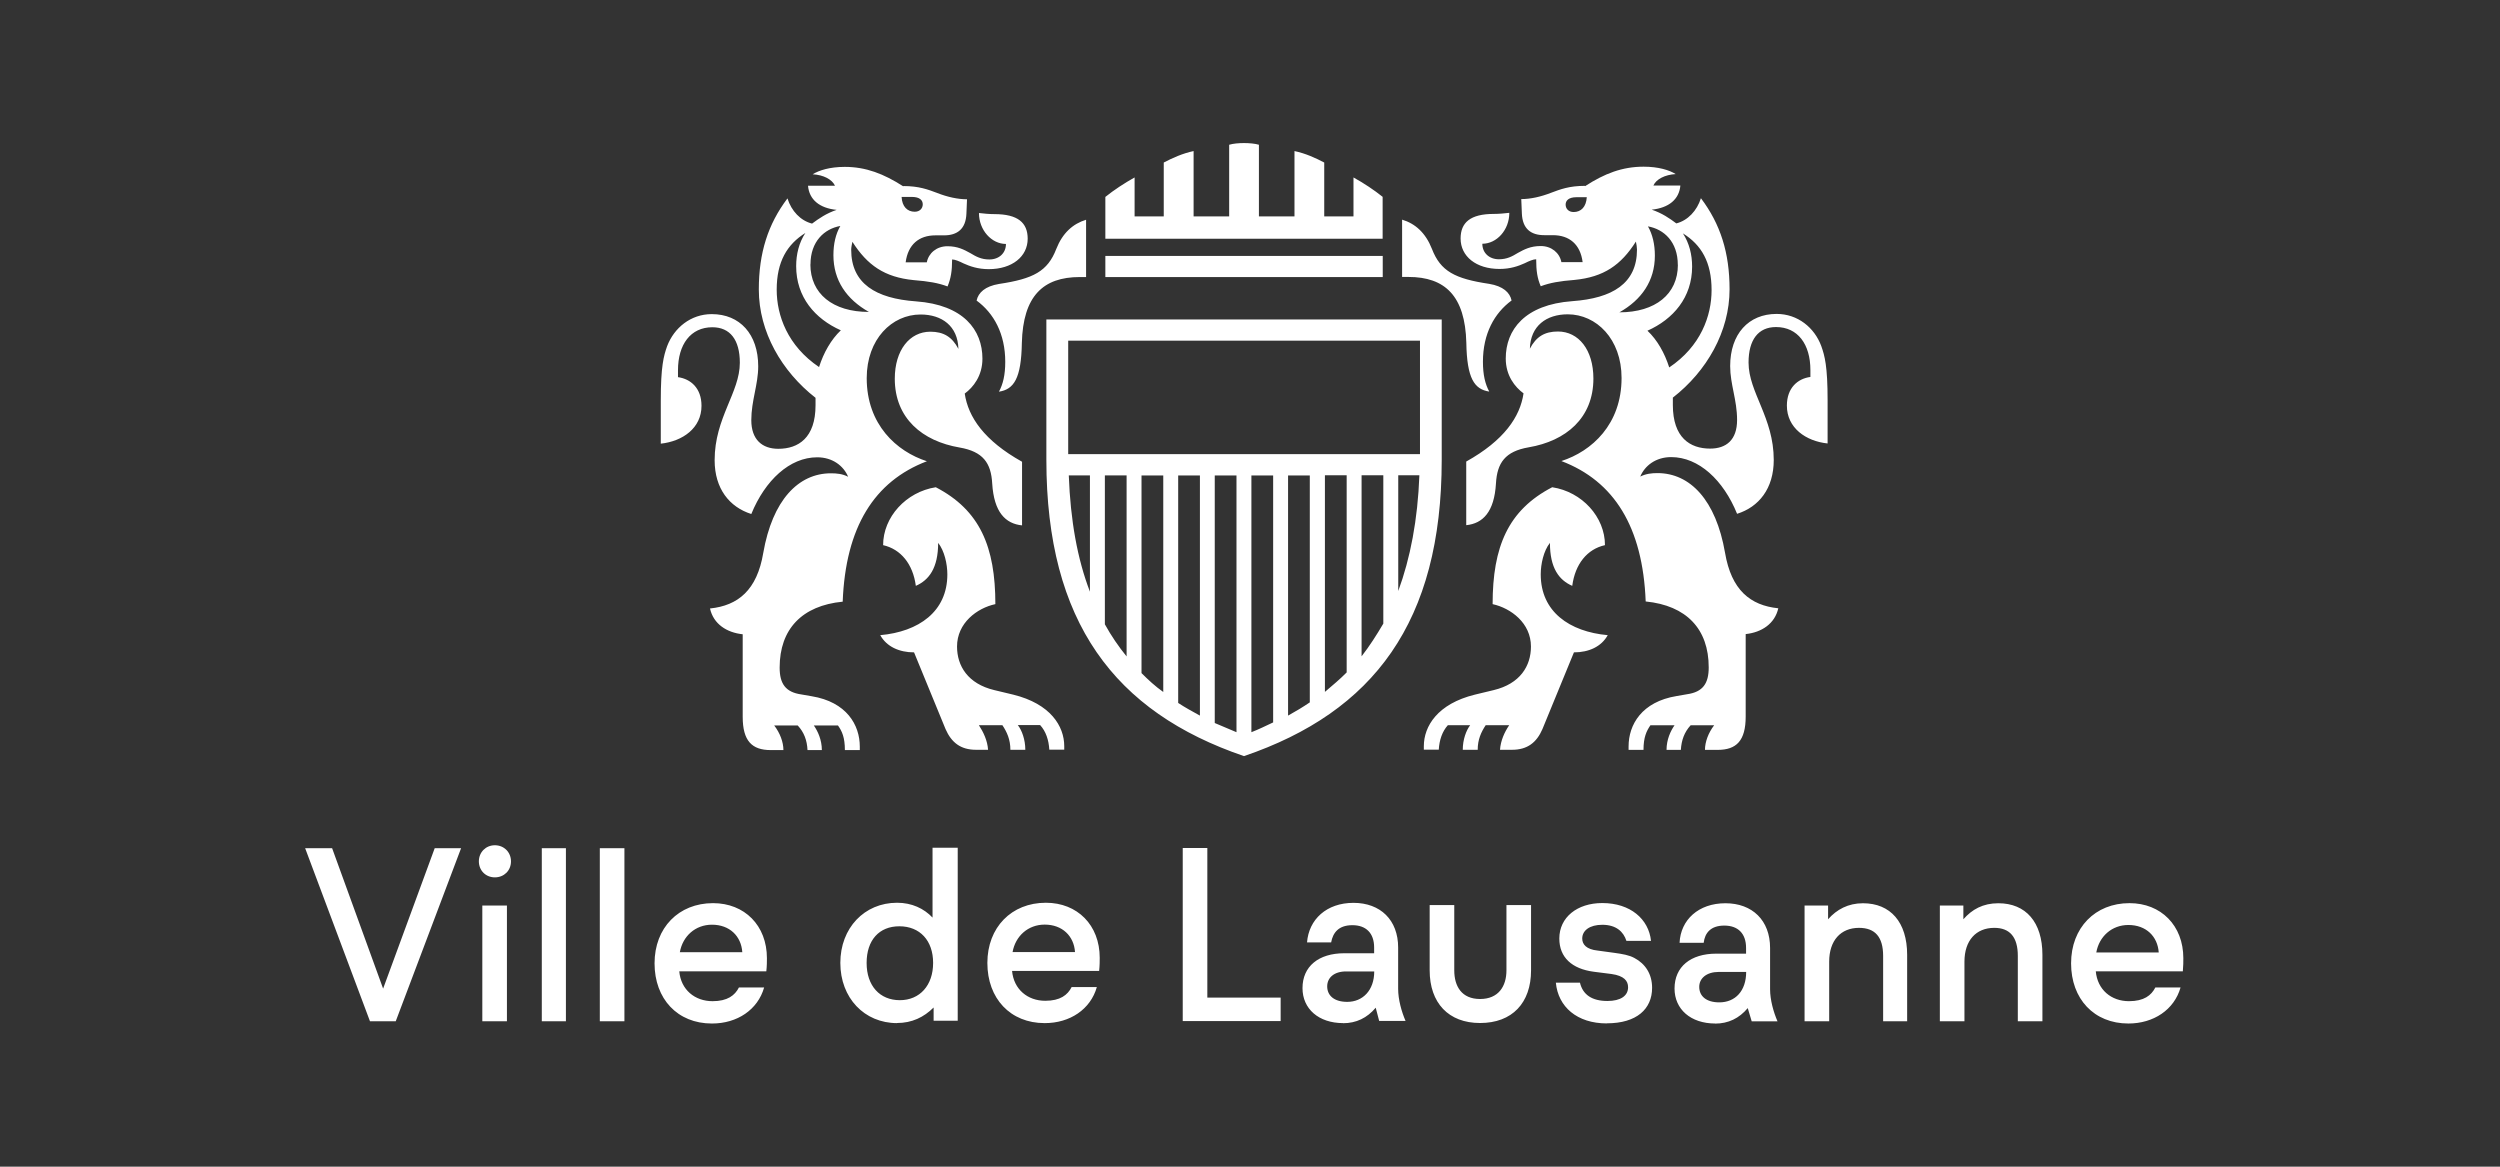 <svg width="150" height="70" viewBox="0 0 150 70" fill="none" xmlns="http://www.w3.org/2000/svg">
<rect x="0" y="0" width="150" height="70" fill="#333333" stroke="none"/>
<path d="M129.524 57.148C129.458 56.187 128.771 55.499 127.703 55.499C126.707 55.499 125.949 56.187 125.777 57.148H129.524ZM127.703 61.411C125.64 61.411 124.265 59.934 124.265 57.8C124.265 55.665 125.711 54.189 127.769 54.189C129.66 54.189 131 55.529 131 57.492C131 57.663 131 57.972 130.97 58.28H125.747C125.848 59.383 126.672 60.071 127.739 60.071C128.634 60.071 129.079 59.727 129.322 59.246H130.834C130.455 60.586 129.215 61.411 127.703 61.411ZM122.545 61.274H121.069V57.355C121.069 56.223 120.589 55.671 119.658 55.671C118.561 55.671 117.867 56.43 117.867 57.699V61.274H116.391V54.331H117.802V55.156C118.318 54.569 118.97 54.195 119.901 54.195C121.549 54.195 122.545 55.328 122.545 57.29V61.28V61.274ZM114.435 61.274H112.988V57.355C112.988 56.223 112.508 55.671 111.541 55.671C110.444 55.671 109.751 56.43 109.751 57.699V61.274H108.274V54.331H109.685V55.156C110.201 54.569 110.889 54.195 111.778 54.195C113.427 54.195 114.429 55.328 114.429 57.29V61.28L114.435 61.274ZM103.122 58.316C102.399 58.316 101.954 58.695 101.954 59.211C101.954 59.762 102.369 60.142 103.158 60.142C104.118 60.142 104.77 59.454 104.77 58.316H103.122ZM102.915 61.411C101.438 61.411 100.472 60.551 100.472 59.312C100.472 58.007 101.432 57.219 102.98 57.219H104.764V56.875C104.764 56.015 104.284 55.535 103.46 55.535C102.636 55.535 102.292 55.98 102.221 56.567H100.774C100.839 55.191 101.907 54.195 103.525 54.195C105.144 54.195 106.205 55.227 106.205 56.875V59.353C106.205 60.005 106.413 60.729 106.65 61.28H105.102L104.865 60.486C104.349 61.102 103.697 61.416 102.903 61.416M100.152 22.048C102.043 20.78 102.695 18.953 102.695 17.406C102.695 15.722 102.079 14.691 100.976 14.003C101.355 14.59 101.527 15.272 101.527 15.995C101.527 17.851 100.389 19.155 98.847 19.843C99.434 20.394 99.879 21.183 100.152 22.042M100.668 15.888C100.668 14.513 99.843 13.754 98.877 13.582C99.15 14.062 99.292 14.649 99.292 15.337C99.292 16.849 98.498 17.987 97.164 18.74C99.328 18.74 100.673 17.643 100.673 15.888M94.418 12.722C94.863 12.722 95.171 12.414 95.207 11.833H94.59C94.11 11.833 93.938 12.04 93.938 12.277C93.938 12.515 94.11 12.722 94.418 12.722ZM96.411 61.405C94.62 61.405 93.488 60.409 93.351 58.962H94.798C94.97 59.685 95.521 60.059 96.446 60.059C97.235 60.059 97.685 59.751 97.685 59.235C97.685 58.855 97.448 58.547 96.689 58.44L95.622 58.304C94.318 58.132 93.559 57.444 93.559 56.312C93.559 55.043 94.626 54.183 96.138 54.183C97.822 54.183 98.924 55.144 99.061 56.454H97.585C97.413 55.903 96.968 55.487 96.138 55.487C95.379 55.487 94.934 55.831 94.934 56.312C94.934 56.656 95.171 56.964 95.865 57.035L96.861 57.171C97.341 57.237 97.757 57.308 98.065 57.48C98.717 57.824 99.126 58.44 99.126 59.27C99.126 60.539 98.201 61.399 96.411 61.399M95.106 11.169C96.274 10.41 97.341 10.001 98.616 10.001C99.511 10.001 100.164 10.208 100.543 10.445C99.891 10.481 99.369 10.754 99.203 11.133H100.822C100.751 11.957 100.134 12.473 99.102 12.58C99.719 12.787 100.17 13.096 100.579 13.404C101.266 13.232 101.818 12.645 102.055 11.892C103.223 13.44 103.774 15.159 103.774 17.359C103.774 19.902 102.399 22.28 100.371 23.857V24.301C100.371 26.258 101.403 26.916 102.606 26.916C103.573 26.916 104.225 26.4 104.225 25.197C104.225 23.993 103.81 23.062 103.81 21.965C103.81 20.038 104.913 18.835 106.596 18.835C107.865 18.835 108.867 19.659 109.276 20.762C109.484 21.349 109.656 21.965 109.656 24.029V26.608C108.351 26.471 107.213 25.677 107.213 24.337C107.213 23.27 107.865 22.718 108.624 22.617V22.203C108.624 20.655 107.865 19.623 106.561 19.623C105.5 19.623 104.913 20.382 104.913 21.752C104.913 23.542 106.425 25.054 106.425 27.598C106.425 29.317 105.529 30.42 104.225 30.829C103.401 28.801 101.924 27.426 100.27 27.426C99.345 27.426 98.687 27.942 98.415 28.594C98.758 28.422 99.102 28.386 99.446 28.386C101.409 28.386 102.956 30.005 103.502 33.165C103.881 35.4 105.013 36.325 106.697 36.497C106.49 37.422 105.701 37.944 104.741 38.045V42.995C104.741 44.442 104.189 44.993 103.057 44.993H102.298C102.298 44.513 102.506 43.962 102.849 43.517H101.438C101.059 43.932 100.887 44.412 100.851 44.993H99.992C99.992 44.377 100.235 43.855 100.472 43.517H99.025C98.788 43.861 98.61 44.24 98.61 44.993H97.715V44.786C97.715 43.481 98.504 42.106 100.602 41.762L101.219 41.655C102.179 41.519 102.523 41.003 102.523 40.043C102.523 37.736 101.183 36.331 98.741 36.088C98.569 31.618 96.849 28.867 93.683 27.663C95.509 27.076 97.294 25.463 97.294 22.677C97.294 20.341 95.782 18.859 94.063 18.859C92.794 18.859 91.828 19.546 91.792 20.922C92.171 20.198 92.681 19.89 93.476 19.89C94.715 19.89 95.604 20.987 95.604 22.712C95.604 25.084 93.956 26.459 91.721 26.839C90.31 27.082 89.829 27.77 89.758 29.003C89.657 30.722 88.97 31.41 87.974 31.511V27.693C90.245 26.424 91.205 25.013 91.412 23.602C90.897 23.222 90.345 22.541 90.345 21.509C90.345 19.789 91.484 18.277 94.335 18.07C96.743 17.898 98.219 17.009 98.219 14.975C98.219 14.839 98.189 14.667 98.154 14.495C97.258 15.906 96.227 16.623 94.472 16.795C93.576 16.866 92.996 16.967 92.444 17.175C92.237 16.695 92.171 16.244 92.171 15.556C91.999 15.556 91.756 15.657 91.484 15.793C91.104 15.965 90.624 16.137 89.972 16.137C88.561 16.137 87.636 15.378 87.636 14.311C87.636 13.351 88.223 12.835 89.628 12.835C89.936 12.835 90.245 12.805 90.559 12.77C90.559 13.801 89.8 14.625 88.94 14.625C88.94 15.177 89.355 15.556 89.936 15.556C90.416 15.556 90.731 15.384 91.069 15.177C91.448 14.969 91.828 14.762 92.444 14.762C93.096 14.762 93.577 15.177 93.683 15.728H94.958C94.822 14.661 94.163 14.11 93.168 14.11H92.652C91.857 14.11 91.347 13.73 91.312 12.805L91.276 11.945C91.828 11.945 92.444 11.809 93.067 11.566C93.618 11.358 94.163 11.151 95.094 11.151M88.804 61.381C86.912 61.381 85.78 60.177 85.78 58.221V54.302H87.256V58.221C87.256 59.181 87.701 59.94 88.804 59.94C89.906 59.94 90.387 59.181 90.387 58.221V54.302H91.863V58.221C91.863 60.177 90.731 61.381 88.804 61.381ZM86.877 43.505C86.533 43.885 86.361 44.4 86.326 44.981H85.43V44.774C85.43 43.57 86.254 42.23 88.49 41.679L89.622 41.406C91.205 41.027 91.857 39.96 91.857 38.792C91.857 37.381 90.654 36.491 89.557 36.248C89.557 32.809 90.482 30.61 93.132 29.234C94.922 29.507 96.298 31.019 96.298 32.709C95.231 32.946 94.507 33.841 94.335 35.151C93.541 34.807 92.996 34.084 92.996 32.572C92.616 33.053 92.444 33.841 92.444 34.464C92.444 36.699 94.163 37.902 96.464 38.11C96.085 38.798 95.332 39.142 94.436 39.142L92.545 43.748C92.201 44.543 91.65 44.987 90.725 44.987H90.001C90.037 44.436 90.274 43.92 90.553 43.511H89.142C88.869 43.926 88.662 44.371 88.662 44.987H87.766C87.766 44.371 87.974 43.819 88.211 43.511H86.871L86.877 43.505ZM89.355 17.032C90.179 17.169 90.594 17.548 90.695 18.029C89.663 18.787 88.976 20.021 88.976 21.704C88.976 22.499 89.112 23.044 89.355 23.495C88.46 23.359 88.015 22.706 87.98 20.572C87.909 17.756 86.705 16.617 84.505 16.617H84.126V13.179C84.92 13.416 85.537 13.973 85.916 14.934C86.432 16.274 87.292 16.724 89.355 17.032ZM85.163 28.517H83.895V35.46C84.618 33.497 85.063 31.197 85.163 28.517ZM82.999 37.422V28.517H81.695V39.379C82.175 38.762 82.59 38.11 82.999 37.416M80.764 58.286C80.041 58.286 79.632 58.666 79.632 59.181C79.632 59.733 80.047 60.112 80.835 60.112C81.76 60.112 82.454 59.424 82.454 58.286H80.77H80.764ZM80.8 40.339V28.517H79.495V41.513C79.94 41.134 80.391 40.76 80.8 40.345M80.592 61.387C79.116 61.387 78.15 60.527 78.15 59.288C78.15 57.984 79.116 57.195 80.657 57.195H82.448V56.851C82.448 55.992 81.968 55.511 81.144 55.511C80.319 55.511 79.976 55.956 79.869 56.543H78.422C78.529 55.167 79.59 54.171 81.209 54.171C82.827 54.171 83.889 55.203 83.889 56.851V59.33C83.889 59.982 84.096 60.705 84.333 61.256H82.75L82.543 60.462C82.027 61.078 81.375 61.393 80.58 61.393M78.588 42.142V28.529H77.284V42.936C77.728 42.693 78.179 42.42 78.588 42.142ZM76.389 43.345V28.529H75.084V43.932C75.529 43.76 75.944 43.553 76.389 43.345ZM74.189 43.932V28.529H72.885V43.381L74.189 43.932ZM76.839 61.262H70.964V50.881H72.44V59.857H76.839V61.268V61.262ZM71.995 42.936V28.529H70.691V42.177C71.106 42.45 71.551 42.693 71.995 42.936ZM69.796 41.525V28.529H68.491V40.386C68.906 40.802 69.315 41.181 69.796 41.519M82.964 15.355H66.321V16.623H82.964V15.355ZM82.964 11.815C82.448 11.4 81.831 10.991 81.209 10.647V12.983H79.454V9.752C78.938 9.479 78.321 9.2 77.669 9.064V12.983H75.535V8.685C75.298 8.613 74.948 8.584 74.639 8.584C74.331 8.584 73.987 8.613 73.75 8.685V12.983H71.616V9.064C70.964 9.2 70.347 9.479 69.825 9.752V12.983H68.076V10.647C67.46 10.991 66.837 11.4 66.321 11.815V14.323H82.958V11.815H82.964ZM67.596 39.385V28.523H66.292V37.458C66.671 38.145 67.116 38.798 67.596 39.385ZM65.396 35.501V28.523H64.127C64.228 31.238 64.643 33.539 65.396 35.501ZM85.199 20.442H64.092V27.248H85.199V20.442ZM86.503 27.592C86.503 37.321 82.412 42.717 74.639 45.367C66.873 42.717 62.782 37.321 62.782 27.592V19.167H86.503V27.592ZM64.501 57.124C64.436 56.163 63.742 55.476 62.681 55.476C61.685 55.476 60.926 56.163 60.754 57.124H64.501ZM62.681 61.387C60.618 61.387 59.242 59.91 59.242 57.776C59.242 55.642 60.689 54.165 62.752 54.165C64.643 54.165 65.983 55.505 65.983 57.468C65.983 57.64 65.983 57.948 65.948 58.256H60.724C60.825 59.359 61.655 60.047 62.716 60.047C63.612 60.047 64.056 59.703 64.299 59.223H65.811C65.432 60.563 64.193 61.387 62.687 61.387M59.936 17.038C61.999 16.73 62.859 16.279 63.375 14.94C63.754 13.979 64.371 13.428 65.165 13.185V16.623H64.786C62.586 16.623 61.382 17.762 61.311 20.578C61.276 22.712 60.831 23.365 59.936 23.501C60.179 23.056 60.315 22.505 60.315 21.71C60.315 20.027 59.627 18.787 58.596 18.035C58.697 17.554 59.112 17.175 59.936 17.038ZM54.884 12.704C55.193 12.704 55.365 12.497 55.365 12.26C55.365 12.023 55.193 11.815 54.712 11.815H54.096C54.125 12.396 54.44 12.704 54.884 12.704ZM61.074 43.511C61.311 43.819 61.519 44.371 61.519 44.987H60.623C60.623 44.371 60.416 43.92 60.143 43.511H58.732C59.005 43.926 59.248 44.436 59.284 44.987H58.56C57.629 44.987 57.084 44.543 56.734 43.748L54.843 39.142C53.953 39.142 53.195 38.798 52.815 38.11C55.121 37.902 56.841 36.699 56.841 34.464C56.841 33.847 56.669 33.053 56.289 32.572C56.289 34.084 55.738 34.807 54.95 35.151C54.778 33.847 54.054 32.952 52.987 32.709C52.987 31.025 54.363 29.513 56.147 29.234C58.797 30.61 59.722 32.809 59.722 36.248C58.62 36.485 57.422 37.381 57.422 38.792C57.422 39.96 58.074 41.027 59.657 41.406L60.795 41.679C63.031 42.23 63.855 43.57 63.855 44.774V44.981H62.959C62.924 44.395 62.752 43.879 62.408 43.505H61.068L61.074 43.511ZM53.959 55.577C52.756 55.577 51.997 56.401 51.997 57.776C51.997 59.152 52.791 60.011 53.989 60.011C55.187 60.011 55.987 59.122 55.987 57.776C55.987 56.43 55.193 55.577 53.959 55.577ZM53.823 61.387C51.861 61.387 50.42 59.875 50.42 57.776C50.42 55.677 51.867 54.165 53.823 54.165C54.712 54.165 55.436 54.509 55.952 55.055V50.863H57.463V61.245H56.017V60.45C55.43 61.037 54.712 61.381 53.817 61.381M48.623 15.864C48.623 17.619 49.963 18.716 52.133 18.716C50.793 17.957 50.005 16.825 50.005 15.313C50.005 14.625 50.141 14.044 50.42 13.558C49.459 13.73 48.629 14.489 48.629 15.864M49.145 22.019C49.418 21.159 49.868 20.37 50.45 19.819C48.902 19.131 47.77 17.827 47.77 15.971C47.77 15.248 47.941 14.56 48.321 13.979C47.224 14.667 46.602 15.698 46.602 17.382C46.602 18.93 47.254 20.75 49.145 22.025M44.538 57.13C44.473 56.169 43.779 55.482 42.718 55.482C41.722 55.482 40.963 56.169 40.791 57.13H44.538ZM54.203 11.163C55.133 11.163 55.679 11.37 56.23 11.578C56.847 11.821 57.469 11.957 58.021 11.957L57.985 12.817C57.95 13.742 57.434 14.121 56.645 14.121H56.129C55.133 14.121 54.481 14.673 54.339 15.74H55.608C55.714 15.189 56.195 14.774 56.847 14.774C57.463 14.774 57.843 14.981 58.222 15.189C58.566 15.396 58.874 15.568 59.361 15.568C59.942 15.568 60.357 15.189 60.357 14.637C59.497 14.637 58.738 13.813 58.738 12.781C59.046 12.817 59.355 12.847 59.663 12.847C61.074 12.847 61.661 13.363 61.661 14.323C61.661 15.39 60.73 16.149 59.325 16.149C58.673 16.149 58.193 15.977 57.813 15.805C57.541 15.669 57.297 15.568 57.126 15.568C57.126 16.256 57.054 16.701 56.853 17.187C56.301 16.979 55.72 16.878 54.825 16.807C53.07 16.635 52.038 15.912 51.143 14.507C51.108 14.679 51.072 14.851 51.072 14.987C51.072 17.015 52.548 17.91 54.961 18.082C57.813 18.289 58.946 19.801 58.946 21.521C58.946 22.552 58.394 23.24 57.884 23.614C58.092 25.025 59.052 26.436 61.323 27.705V31.523C60.327 31.422 59.639 30.734 59.533 29.015C59.467 27.776 58.981 27.094 57.576 26.851C55.341 26.471 53.687 25.096 53.687 22.724C53.687 21.005 54.582 19.902 55.821 19.902C56.61 19.902 57.126 20.21 57.505 20.934C57.469 19.558 56.509 18.87 55.234 18.87C53.515 18.87 52.003 20.347 52.003 22.689C52.003 25.475 53.793 27.088 55.614 27.675C52.453 28.878 50.734 31.63 50.562 36.1C48.119 36.337 46.779 37.748 46.779 40.054C46.779 41.015 47.123 41.531 48.084 41.667L48.7 41.774C50.793 42.118 51.588 43.493 51.588 44.798V45.005H50.693C50.693 44.246 50.521 43.867 50.278 43.529H48.831C49.068 43.873 49.311 44.389 49.311 45.005H48.451C48.422 44.418 48.244 43.938 47.864 43.529H46.453C46.797 43.974 47.005 44.525 47.005 45.005H46.246C45.113 45.005 44.562 44.454 44.562 43.007V38.056C43.602 37.956 42.807 37.44 42.6 36.509C44.283 36.337 45.422 35.406 45.795 33.177C46.347 30.017 47.894 28.398 49.857 28.398C50.2 28.398 50.544 28.428 50.888 28.606C50.615 27.954 49.957 27.438 49.032 27.438C47.384 27.438 45.908 28.813 45.078 30.841C43.773 30.426 42.878 29.329 42.878 27.61C42.878 25.066 44.39 23.554 44.39 21.764C44.39 20.388 43.803 19.635 42.742 19.635C41.438 19.635 40.679 20.667 40.679 22.214V22.629C41.438 22.736 42.09 23.282 42.09 24.349C42.09 25.689 40.957 26.477 39.647 26.62V24.041C39.647 21.977 39.819 21.361 40.026 20.774C40.441 19.677 41.438 18.847 42.706 18.847C44.39 18.847 45.493 20.05 45.493 21.977C45.493 23.074 45.078 24.041 45.078 25.209C45.078 26.377 45.73 26.928 46.697 26.928C47.9 26.928 48.932 26.276 48.932 24.313V23.869C46.904 22.285 45.529 19.914 45.529 17.37C45.529 15.171 46.08 13.451 47.248 11.904C47.485 12.663 48.036 13.244 48.724 13.416C49.139 13.107 49.584 12.799 50.2 12.592C49.169 12.491 48.552 11.975 48.481 11.145H50.1C49.928 10.766 49.412 10.493 48.76 10.457C49.139 10.22 49.791 10.013 50.687 10.013C51.955 10.013 53.023 10.428 54.197 11.181M42.712 61.411C40.649 61.411 39.273 59.934 39.273 57.8C39.273 55.665 40.72 54.189 42.783 54.189C44.675 54.189 46.015 55.529 46.015 57.492C46.015 57.663 46.015 57.972 45.979 58.28H40.756C40.856 59.383 41.687 60.071 42.754 60.071C43.643 60.071 44.094 59.727 44.337 59.246H45.849C45.469 60.586 44.23 61.411 42.724 61.411M37.465 61.274H35.989V50.893H37.465V61.274ZM33.955 61.274H32.508V50.893H33.955V61.274ZM30.416 61.274H28.939V54.331H30.416V61.274ZM29.692 52.642C29.141 52.642 28.732 52.227 28.732 51.681C28.732 51.136 29.147 50.715 29.692 50.715C30.238 50.715 30.659 51.13 30.659 51.681C30.659 52.233 30.244 52.642 29.692 52.642ZM23.745 61.274H22.198L18.309 50.893H19.927L22.987 59.318L26.082 50.893H27.665L23.745 61.274Z" fill="white"/>
</svg>
